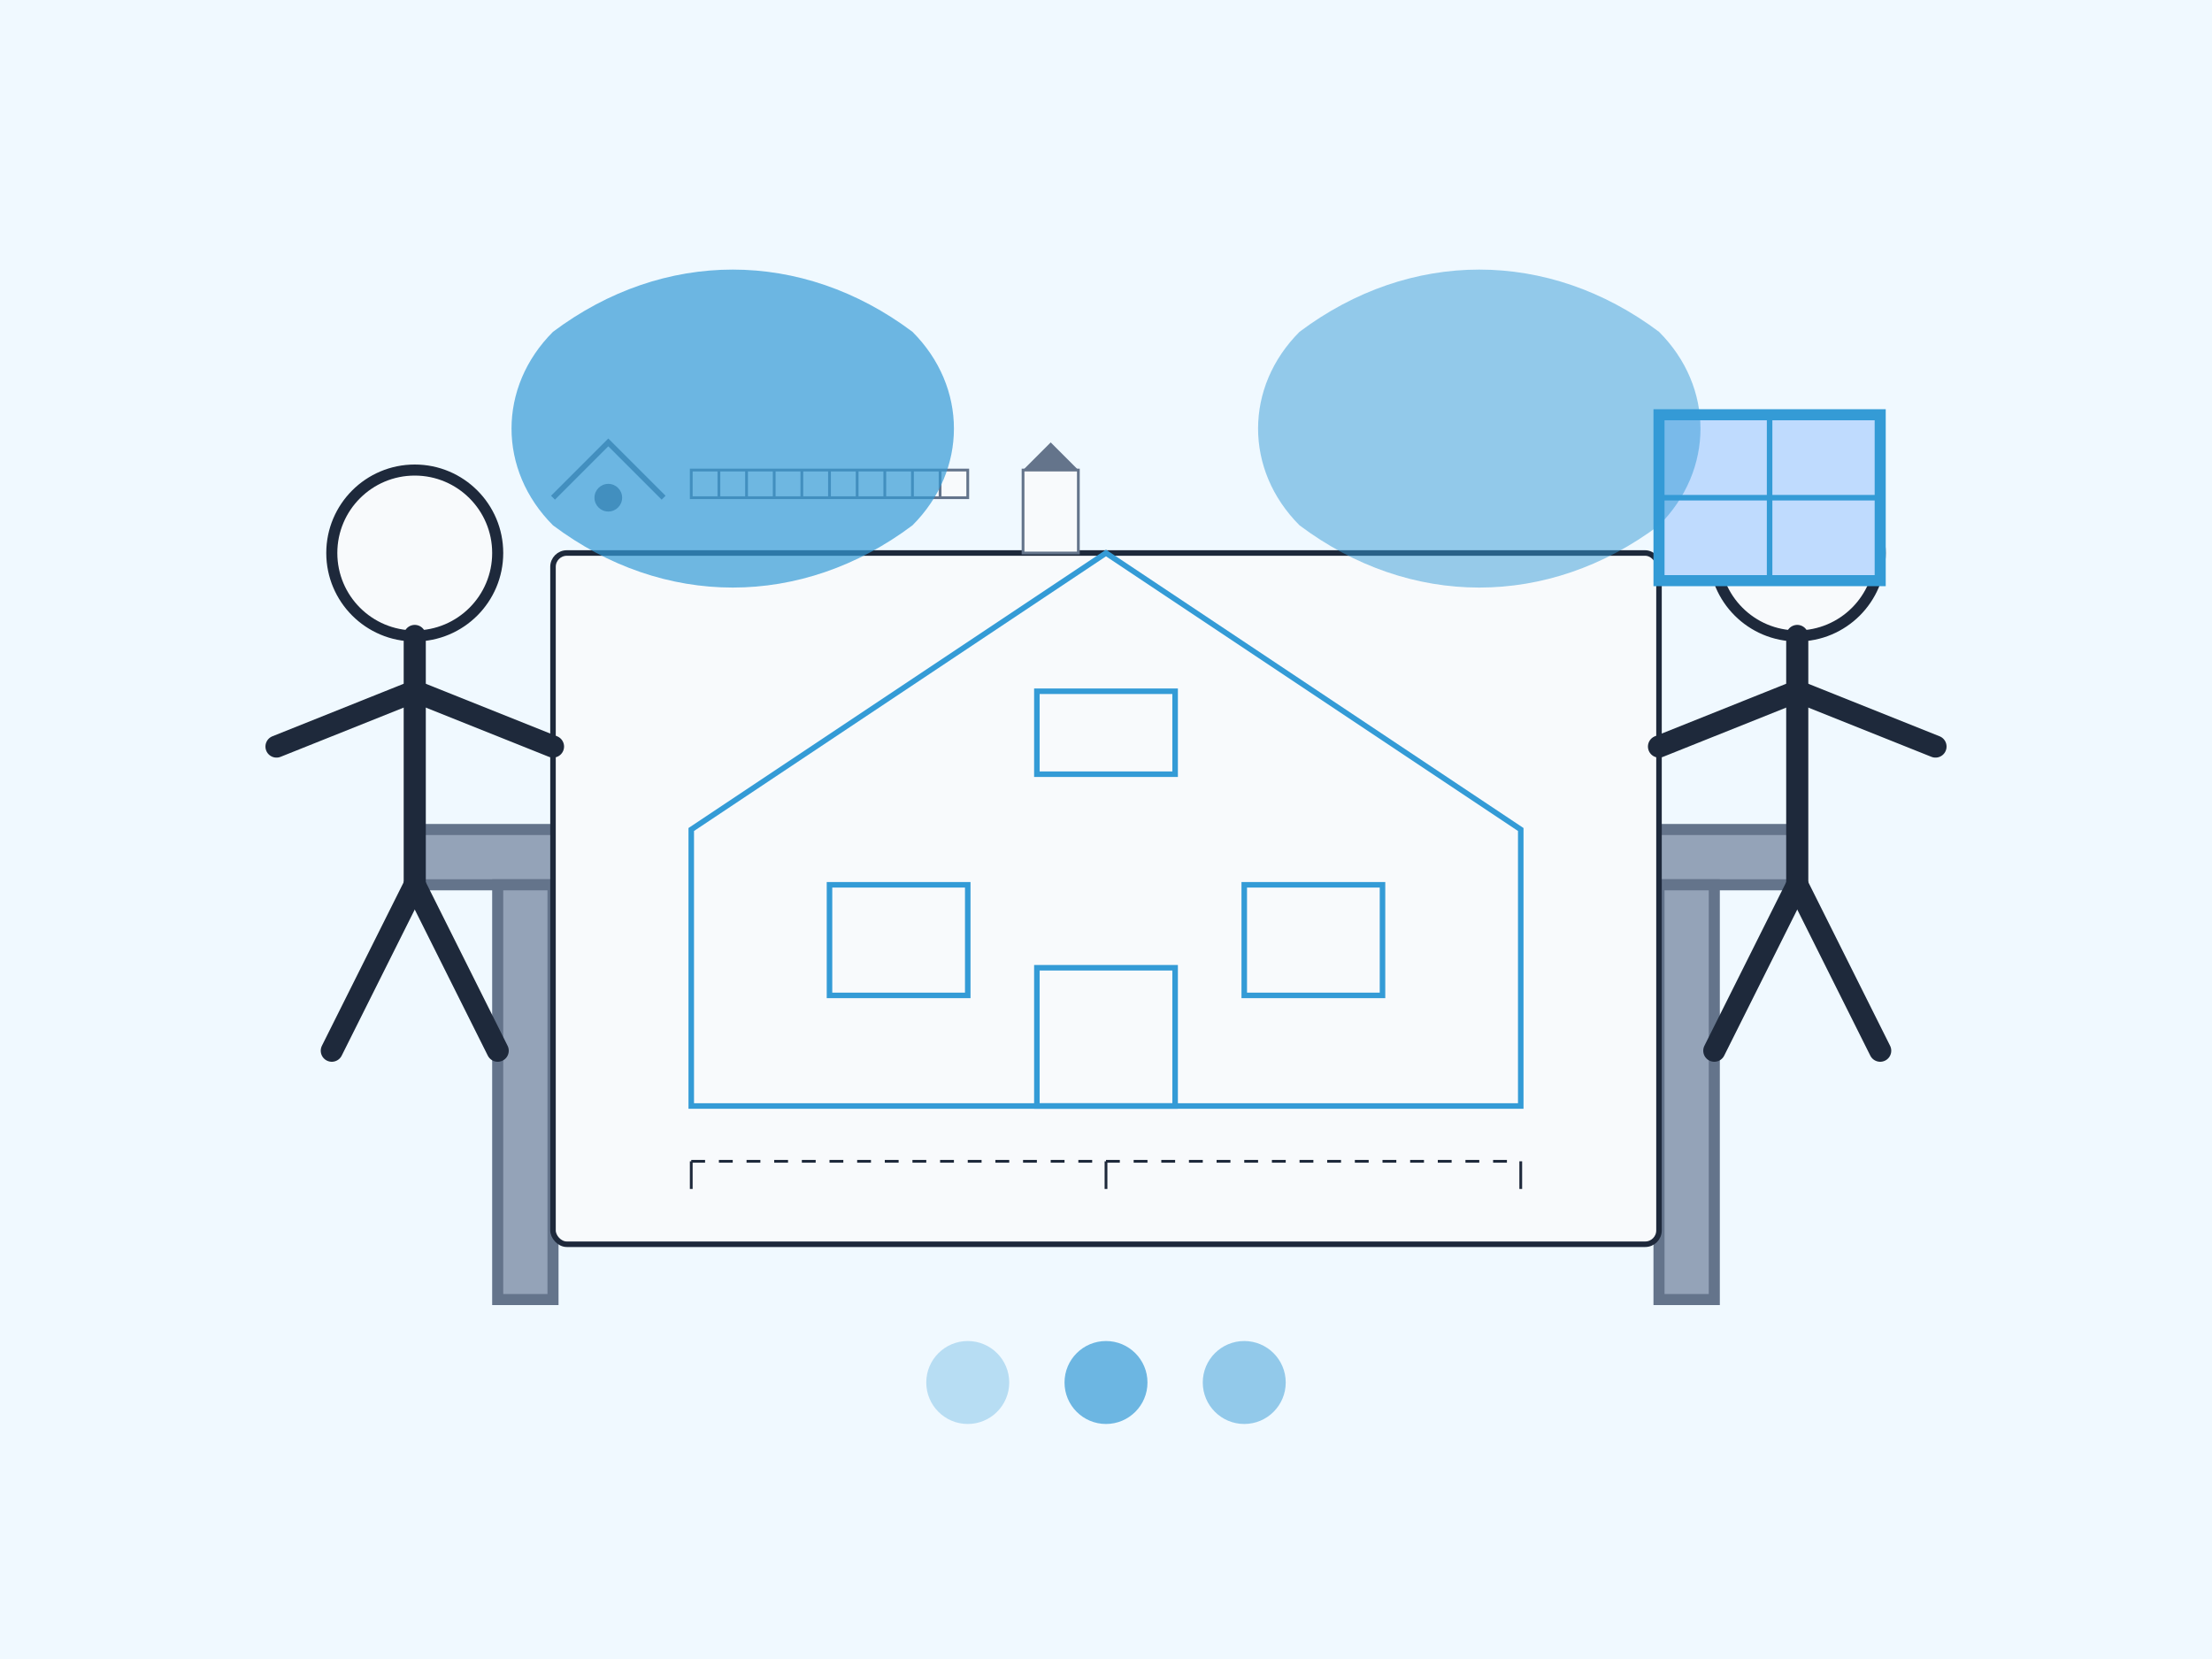 <svg xmlns="http://www.w3.org/2000/svg" viewBox="0 0 800 600" fill="none">
  <!-- Background -->
  <rect width="800" height="600" fill="#f0f9ff"/>
  
  <!-- Drawing Table -->
  <rect x="150" y="300" width="500" height="20" fill="#94a3b8" stroke="#64748b" stroke-width="4" transform="skew(-10, 0)"/>
  <rect x="180" y="320" width="20" height="150" fill="#94a3b8" stroke="#64748b" stroke-width="4" transform="skew(-5, 0)"/>
  <rect x="600" y="320" width="20" height="150" fill="#94a3b8" stroke="#64748b" stroke-width="4" transform="skew(-5, 0)"/>
  
  <!-- Blueprint -->
  <rect x="200" y="200" width="400" height="250" rx="5" fill="#f8fafc" stroke="#1e293b" stroke-width="2" transform="skew(-10, 0)"/>
  
  <!-- House Design on Blueprint -->
  <path d="M250 300 L400 200 L550 300 L550 400 L250 400 Z" fill="none" stroke="#349bd6" stroke-width="2" transform="skew(-10, 0)"/>
  
  <!-- Windows on Blueprint -->
  <rect x="300" y="320" width="50" height="40" stroke="#349bd6" stroke-width="2" fill="none" transform="skew(-10, 0)"/>
  <rect x="450" y="320" width="50" height="40" stroke="#349bd6" stroke-width="2" fill="none" transform="skew(-10, 0)"/>
  <rect x="375" y="250" width="50" height="30" stroke="#349bd6" stroke-width="2" fill="none" transform="skew(-10, 0)"/>
  
  <!-- Door on Blueprint -->
  <rect x="375" y="350" width="50" height="50" stroke="#349bd6" stroke-width="2" fill="none" transform="skew(-10, 0)"/>
  
  <!-- Measurement Lines -->
  <path d="M250 420 L550 420" stroke="#1e293b" stroke-width="1" stroke-dasharray="5,5" transform="skew(-10, 0)"/>
  <path d="M250 420 L250 430" stroke="#1e293b" stroke-width="1" transform="skew(-10, 0)"/>
  <path d="M550 420 L550 430" stroke="#1e293b" stroke-width="1" transform="skew(-10, 0)"/>
  <path d="M400 430 L400 420" stroke="#1e293b" stroke-width="1" transform="skew(-10, 0)"/>
  
  <!-- Designer Figure -->
  <circle cx="150" cy="200" r="30" fill="#f8fafc" stroke="#1e293b" stroke-width="4"/> <!-- Head -->
  <path d="M150 230 L150 320" stroke="#1e293b" stroke-width="8" stroke-linecap="round"/> <!-- Body -->
  <path d="M150 250 L200 270" stroke="#1e293b" stroke-width="8" stroke-linecap="round"/> <!-- Right Arm -->
  <path d="M150 250 L100 270" stroke="#1e293b" stroke-width="8" stroke-linecap="round"/> <!-- Left Arm -->
  <path d="M150 320 L120 380" stroke="#1e293b" stroke-width="8" stroke-linecap="round"/> <!-- Left Leg -->
  <path d="M150 320 L180 380" stroke="#1e293b" stroke-width="8" stroke-linecap="round"/> <!-- Right Leg -->
  
  <!-- Customer Figure -->
  <circle cx="650" cy="200" r="30" fill="#f8fafc" stroke="#1e293b" stroke-width="4"/> <!-- Head -->
  <path d="M650 230 L650 320" stroke="#1e293b" stroke-width="8" stroke-linecap="round"/> <!-- Body -->
  <path d="M650 250 L600 270" stroke="#1e293b" stroke-width="8" stroke-linecap="round"/> <!-- Left Arm -->
  <path d="M650 250 L700 270" stroke="#1e293b" stroke-width="8" stroke-linecap="round"/> <!-- Right Arm -->
  <path d="M650 320 L620 380" stroke="#1e293b" stroke-width="8" stroke-linecap="round"/> <!-- Left Leg -->
  <path d="M650 320 L680 380" stroke="#1e293b" stroke-width="8" stroke-linecap="round"/> <!-- Right Leg -->
  
  <!-- Design Tools -->
  <path d="M200 180 L220 160 L240 180" fill="none" stroke="#64748b" stroke-width="2"/> <!-- Compass -->
  <circle cx="220" cy="180" r="5" fill="#64748b"/>
  
  <!-- Ruler -->
  <rect x="250" y="170" width="100" height="10" fill="#f8fafc" stroke="#64748b" stroke-width="1"/>
  <path d="M260 170 L260 180" stroke="#64748b" stroke-width="1"/>
  <path d="M270 170 L270 180" stroke="#64748b" stroke-width="1"/>
  <path d="M280 170 L280 180" stroke="#64748b" stroke-width="1"/>
  <path d="M290 170 L290 180" stroke="#64748b" stroke-width="1"/>
  <path d="M300 170 L300 180" stroke="#64748b" stroke-width="1"/>
  <path d="M310 170 L310 180" stroke="#64748b" stroke-width="1"/>
  <path d="M320 170 L320 180" stroke="#64748b" stroke-width="1"/>
  <path d="M330 170 L330 180" stroke="#64748b" stroke-width="1"/>
  <path d="M340 170 L340 180" stroke="#64748b" stroke-width="1"/>
  
  <!-- Pencil -->
  <path d="M370 170 L390 170 L380 160 Z" fill="#64748b"/>
  <rect x="370" y="170" width="20" height="30" fill="#f8fafc" stroke="#64748b" stroke-width="1"/>
  
  <!-- 3D Window Sample -->
  <rect x="600" y="150" width="80" height="60" fill="#bfdbfe" stroke="#349bd6" stroke-width="4" transform="skew(10, 0)"/>
  <path d="M600 180 L680 180" stroke="#349bd6" stroke-width="2" transform="skew(10, 0)"/>
  <path d="M640 150 L640 210" stroke="#349bd6" stroke-width="2" transform="skew(10, 0)"/>
  
  <!-- Conversation Bubbles -->
  <path d="M200 120 C240 90, 290 90, 330 120 C350 140, 350 170, 330 190 C290 220, 240 220, 200 190 C180 170, 180 140, 200 120 Z" fill="#349bd6" opacity="0.7"/>
  <path d="M470 120 C510 90, 560 90, 600 120 C620 140, 620 170, 600 190 C560 220, 510 220, 470 190 C450 170, 450 140, 470 120 Z" fill="#349bd6" opacity="0.5"/>
  
  <!-- Brand Color Accents -->
  <circle cx="400" cy="500" r="15" fill="#349bd6" opacity="0.7"/>
  <circle cx="450" cy="500" r="15" fill="#349bd6" opacity="0.5"/>
  <circle cx="350" cy="500" r="15" fill="#349bd6" opacity="0.3"/>
</svg> 